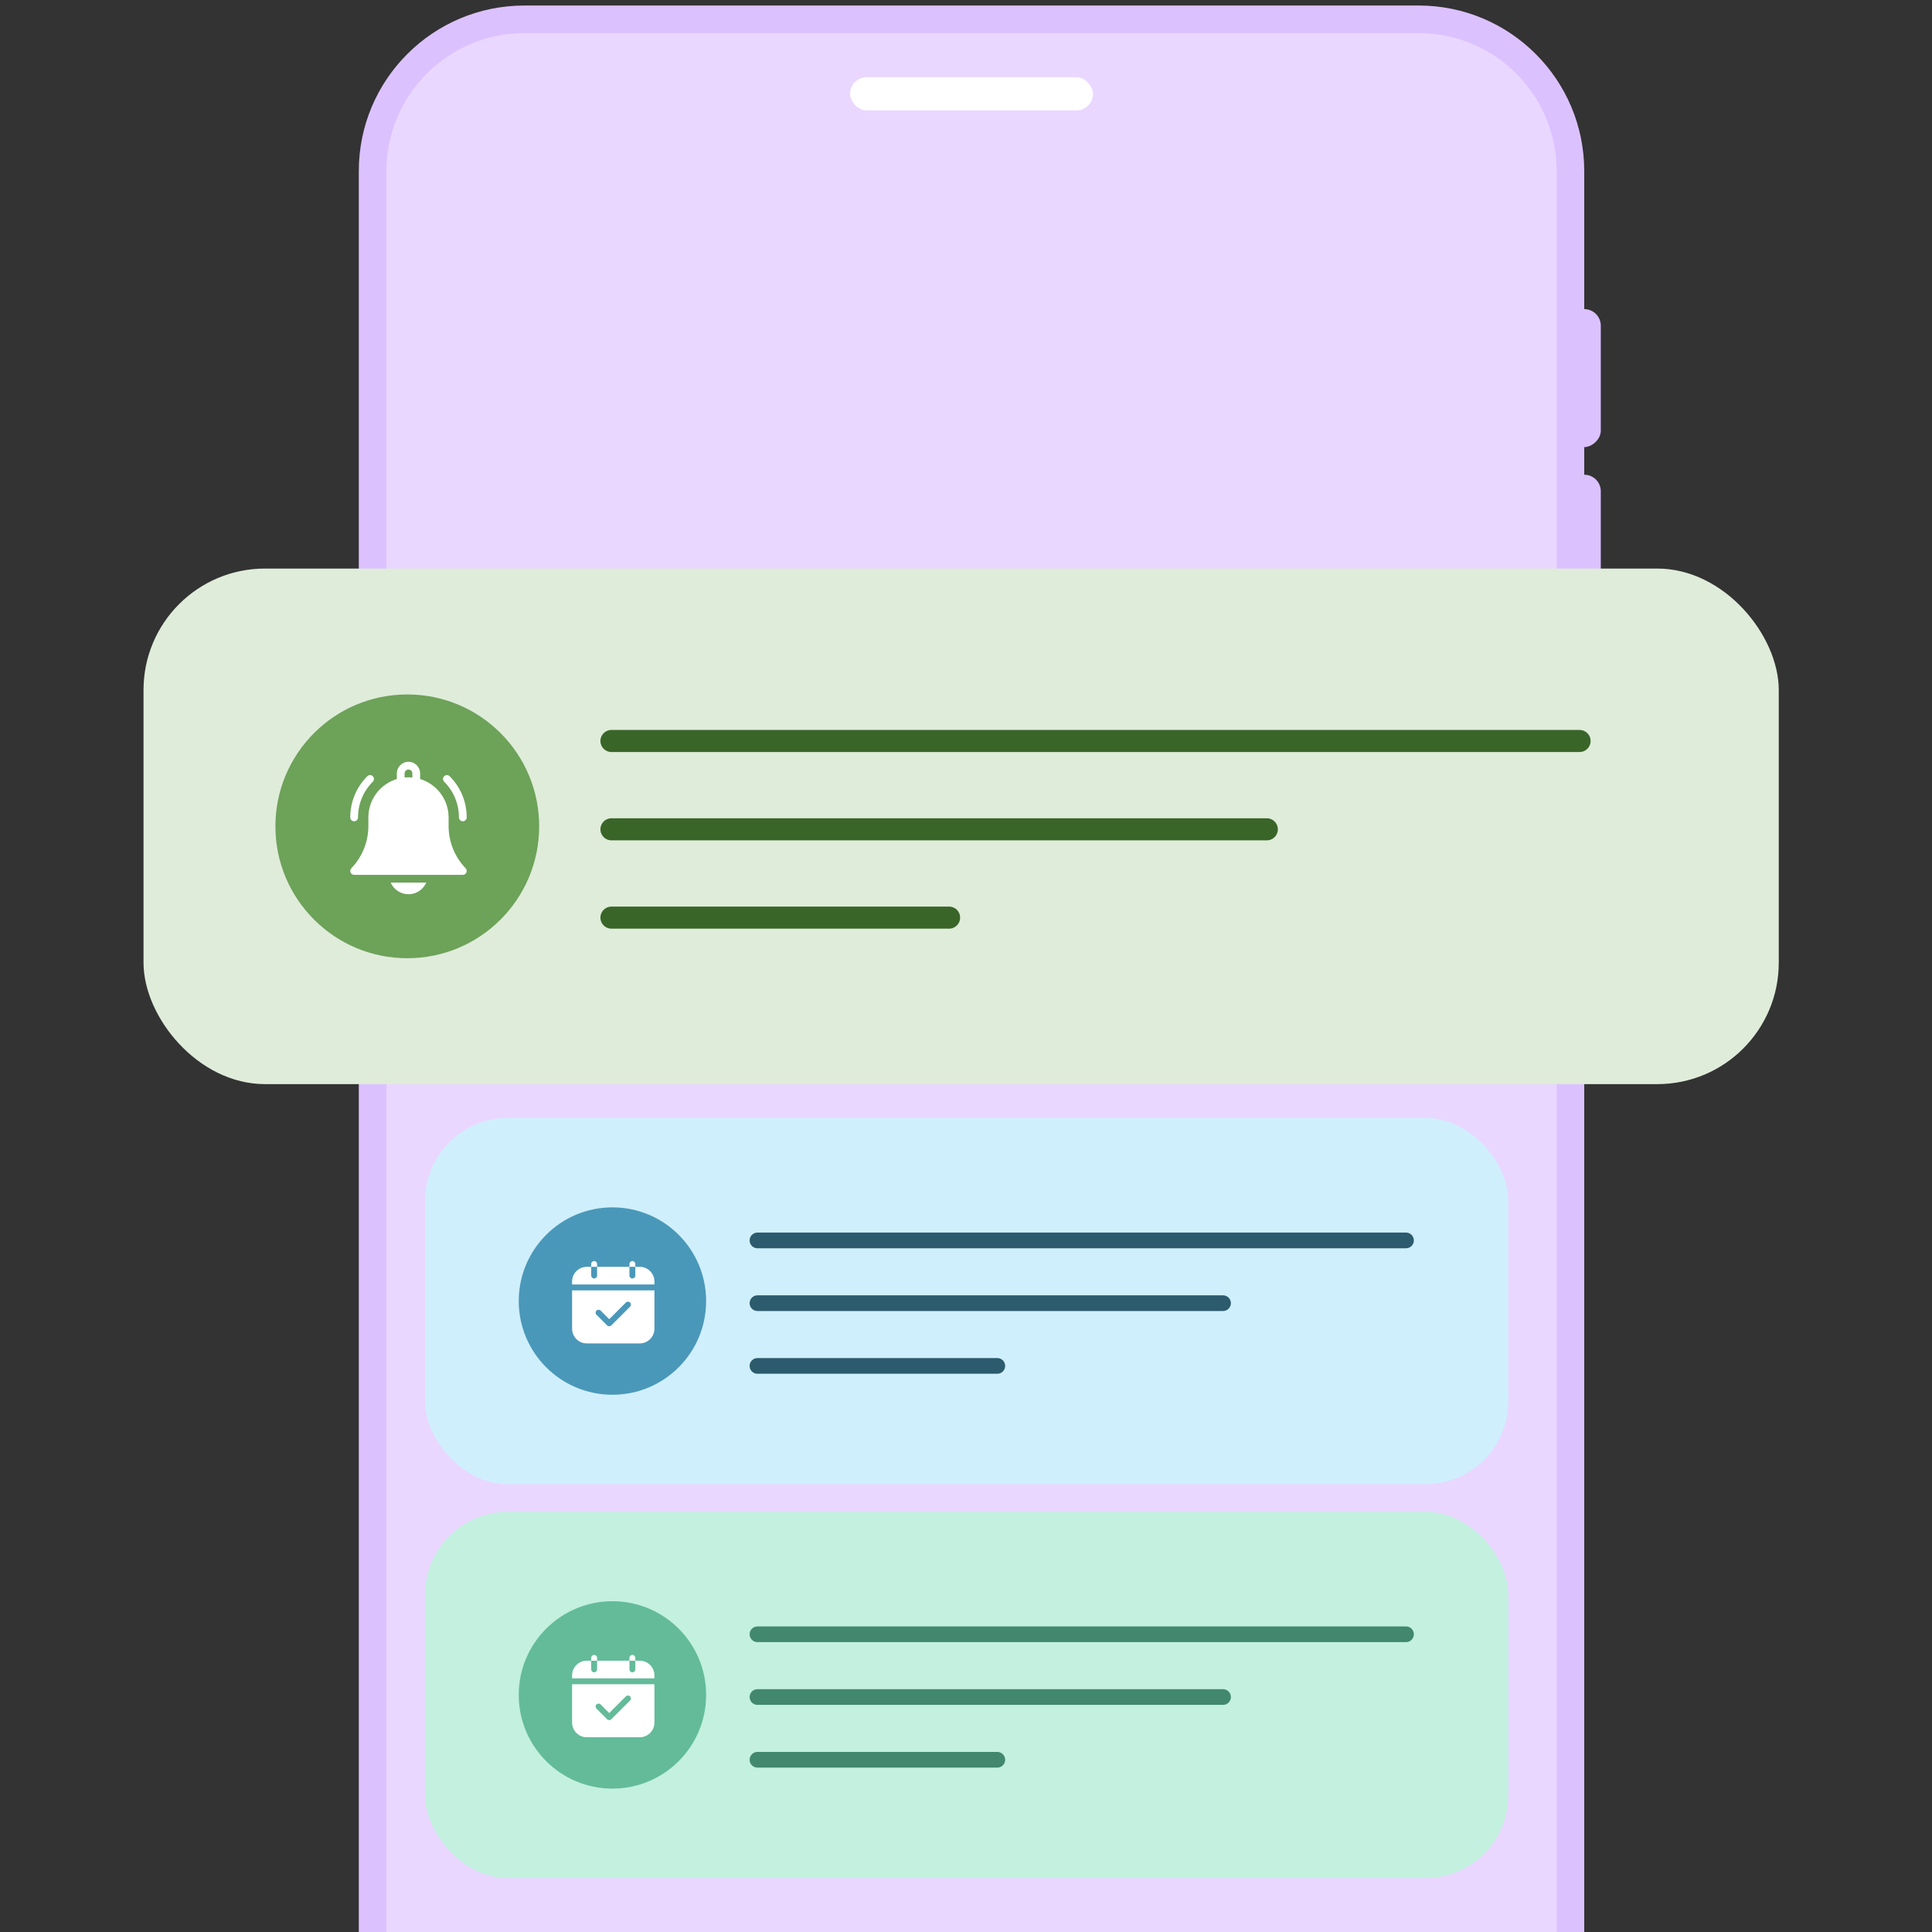 <svg width="350" height="350" viewBox="0 0 350 350" fill="none" xmlns="http://www.w3.org/2000/svg">
<rect x="0" y="0" width="350" height="350" fill="#333333" stroke="none"/>
<path d="M65 350L65 31C65 14.431 78.431 1 95 1H257C273.569 1 287 14.431 287 31V350H65Z" fill="#DCC1FF"/>
<path d="M70 350L70 31C70 17.193 81.193 6 95 6H257C270.807 6 282 17.193 282 31V350H70Z" fill="#E9D7FF"/>
<rect x="154" y="14" width="44" height="6" rx="3" fill="white"/>
<rect x="290" y="56" width="25" height="6" rx="3" transform="rotate(90 290 56)" fill="#DCC1FF"/>
<rect x="290" y="86" width="25" height="6" rx="3" transform="rotate(90 290 86)" fill="#DCC1FF"/>
<rect x="77" y="273.875" width="196.24" height="66.35" rx="15" fill="#C3F0DF"/>
<line x1="137.224" y1="296.065" x2="254.712" y2="296.065" stroke="#42886E" stroke-width="2.842" stroke-linecap="round"/>
<line x1="137.224" y1="307.432" x2="221.563" y2="307.432" stroke="#42886E" stroke-width="2.842" stroke-linecap="round"/>
<line x1="137.224" y1="318.798" x2="180.673" y2="318.798" stroke="#42886E" stroke-width="2.842" stroke-linecap="round"/>
<circle cx="110.948" cy="307.05" r="16.973" fill="#63BB9A"/>
<path d="M115.893 300.849H115.094V302.426C115.094 302.719 114.854 302.959 114.561 302.959C114.268 302.959 114.028 302.719 114.028 302.426V300.849H108.168V302.426C108.168 302.719 107.928 302.959 107.635 302.959C107.342 302.959 107.102 302.719 107.102 302.426V300.849H106.303C104.832 300.849 103.639 302.042 103.639 303.513V304.051H118.557V303.513C118.557 302.042 117.364 300.849 115.893 300.849Z" fill="white"/>
<path d="M103.639 312.059C103.639 313.53 104.832 314.723 106.303 314.723H115.893C117.364 314.723 118.557 313.53 118.557 312.059V305.117H103.639V312.059ZM108.056 308.777C108.263 308.569 108.604 308.569 108.812 308.777L110.368 310.333L113.384 307.312C113.591 307.104 113.932 307.104 114.14 307.312C114.348 307.52 114.348 307.855 114.14 308.068L110.741 311.462C110.64 311.564 110.501 311.617 110.368 311.617C110.229 311.617 110.091 311.564 109.99 311.462L108.056 309.528C107.848 309.321 107.848 308.985 108.056 308.777Z" fill="white"/>
<path d="M108.167 300.337C108.167 300.044 107.927 299.805 107.634 299.805C107.341 299.805 107.102 300.044 107.102 300.337V300.849H108.167V300.337Z" fill="white"/>
<path d="M115.095 300.337C115.095 300.044 114.855 299.805 114.562 299.805C114.269 299.805 114.029 300.044 114.029 300.337V300.849H115.095V300.337Z" fill="white"/>
<rect x="77" y="202.524" width="196.24" height="66.35" rx="15" fill="#D0EFFC"/>
<line x1="137.224" y1="224.715" x2="254.712" y2="224.715" stroke="#2B5B6D" stroke-width="2.842" stroke-linecap="round"/>
<line x1="137.224" y1="236.081" x2="221.563" y2="236.081" stroke="#2B5B6D" stroke-width="2.842" stroke-linecap="round"/>
<line x1="137.224" y1="247.448" x2="180.673" y2="247.448" stroke="#2B5B6D" stroke-width="2.842" stroke-linecap="round"/>
<circle cx="110.948" cy="235.699" r="16.973" fill="#4A98B9"/>
<path d="M115.893 229.498H115.094V231.075C115.094 231.368 114.854 231.608 114.561 231.608C114.268 231.608 114.028 231.368 114.028 231.075V229.498H108.168V231.075C108.168 231.368 107.928 231.608 107.635 231.608C107.342 231.608 107.102 231.368 107.102 231.075V229.498H106.303C104.832 229.498 103.639 230.692 103.639 232.162V232.7H118.557V232.162C118.557 230.692 117.364 229.498 115.893 229.498Z" fill="white"/>
<path d="M103.639 240.709C103.639 242.179 104.832 243.373 106.303 243.373H115.893C117.364 243.373 118.557 242.179 118.557 240.709V233.766H103.639V240.709ZM108.056 237.427C108.263 237.219 108.604 237.219 108.812 237.427L110.368 238.982L113.384 235.961C113.591 235.753 113.932 235.753 114.14 235.961C114.348 236.169 114.348 236.505 114.14 236.718L110.741 240.112C110.64 240.213 110.501 240.266 110.368 240.266C110.229 240.266 110.091 240.213 109.99 240.112L108.056 238.178C107.848 237.97 107.848 237.634 108.056 237.427Z" fill="white"/>
<path d="M108.167 228.987C108.167 228.694 107.927 228.454 107.634 228.454C107.341 228.454 107.102 228.694 107.102 228.987V229.498H108.167V228.987Z" fill="white"/>
<path d="M115.095 228.987C115.095 228.694 114.855 228.454 114.562 228.454C114.269 228.454 114.029 228.694 114.029 228.987V229.498H115.095V228.987Z" fill="white"/>
<rect x="26" y="103" width="296.24" height="93.398" rx="22" fill="#DFECDA"/>
<line x1="110.773" y1="134.237" x2="286.153" y2="134.237" stroke="#3A6529" stroke-width="4" stroke-linecap="round"/>
<line x1="110.773" y1="150.237" x2="229.494" y2="150.237" stroke="#3A6529" stroke-width="4" stroke-linecap="round"/>
<line x1="110.773" y1="166.237" x2="171.935" y2="166.237" stroke="#3A6529" stroke-width="4" stroke-linecap="round"/>
<circle cx="73.785" cy="149.699" r="23.892" fill="#6DA259"/>
<g clip-path="url(#clip0_5352_42360)">
<path d="M74.001 162C75.439 162 76.678 161.131 77.222 159.891H70.779C71.323 161.131 72.562 162 74.001 162Z" fill="white"/>
<path d="M81.266 149.619V148.079C81.266 144.806 79.09 142.032 76.109 141.126V140.11C76.109 138.947 75.163 138 74 138C72.837 138 71.891 138.947 71.891 140.11V141.126C68.91 142.032 66.734 144.806 66.734 148.079V149.619C66.734 152.494 65.639 155.22 63.649 157.295C63.454 157.498 63.399 157.798 63.51 158.058C63.62 158.317 63.875 158.485 64.156 158.485H83.844C84.126 158.485 84.38 158.317 84.49 158.058C84.601 157.798 84.546 157.498 84.351 157.295C82.362 155.22 81.266 152.494 81.266 149.619ZM74.703 140.847C74.472 140.825 74.237 140.813 74 140.813C73.763 140.813 73.528 140.825 73.297 140.847V140.11C73.297 139.722 73.612 139.407 74 139.407C74.388 139.407 74.703 139.722 74.703 140.11V140.847Z" fill="white"/>
<path d="M83.141 148.079C83.141 148.467 83.456 148.782 83.844 148.782C84.232 148.782 84.547 148.467 84.547 148.079C84.547 145.262 83.45 142.613 81.458 140.621C81.184 140.346 80.738 140.346 80.464 140.621C80.189 140.896 80.189 141.341 80.464 141.615C82.19 143.342 83.141 145.637 83.141 148.079Z" fill="white"/>
<path d="M64.156 148.782C64.545 148.782 64.859 148.467 64.859 148.079C64.859 145.637 65.81 143.342 67.537 141.615C67.811 141.341 67.811 140.895 67.537 140.621C67.262 140.346 66.817 140.346 66.542 140.621C64.55 142.613 63.453 145.261 63.453 148.079C63.453 148.467 63.768 148.782 64.156 148.782Z" fill="white"/>
</g>
<defs>
<clipPath id="clip0_5352_42360">
<rect width="24" height="24" fill="white" transform="translate(62 138)"/>
</clipPath>
</defs>
</svg>
